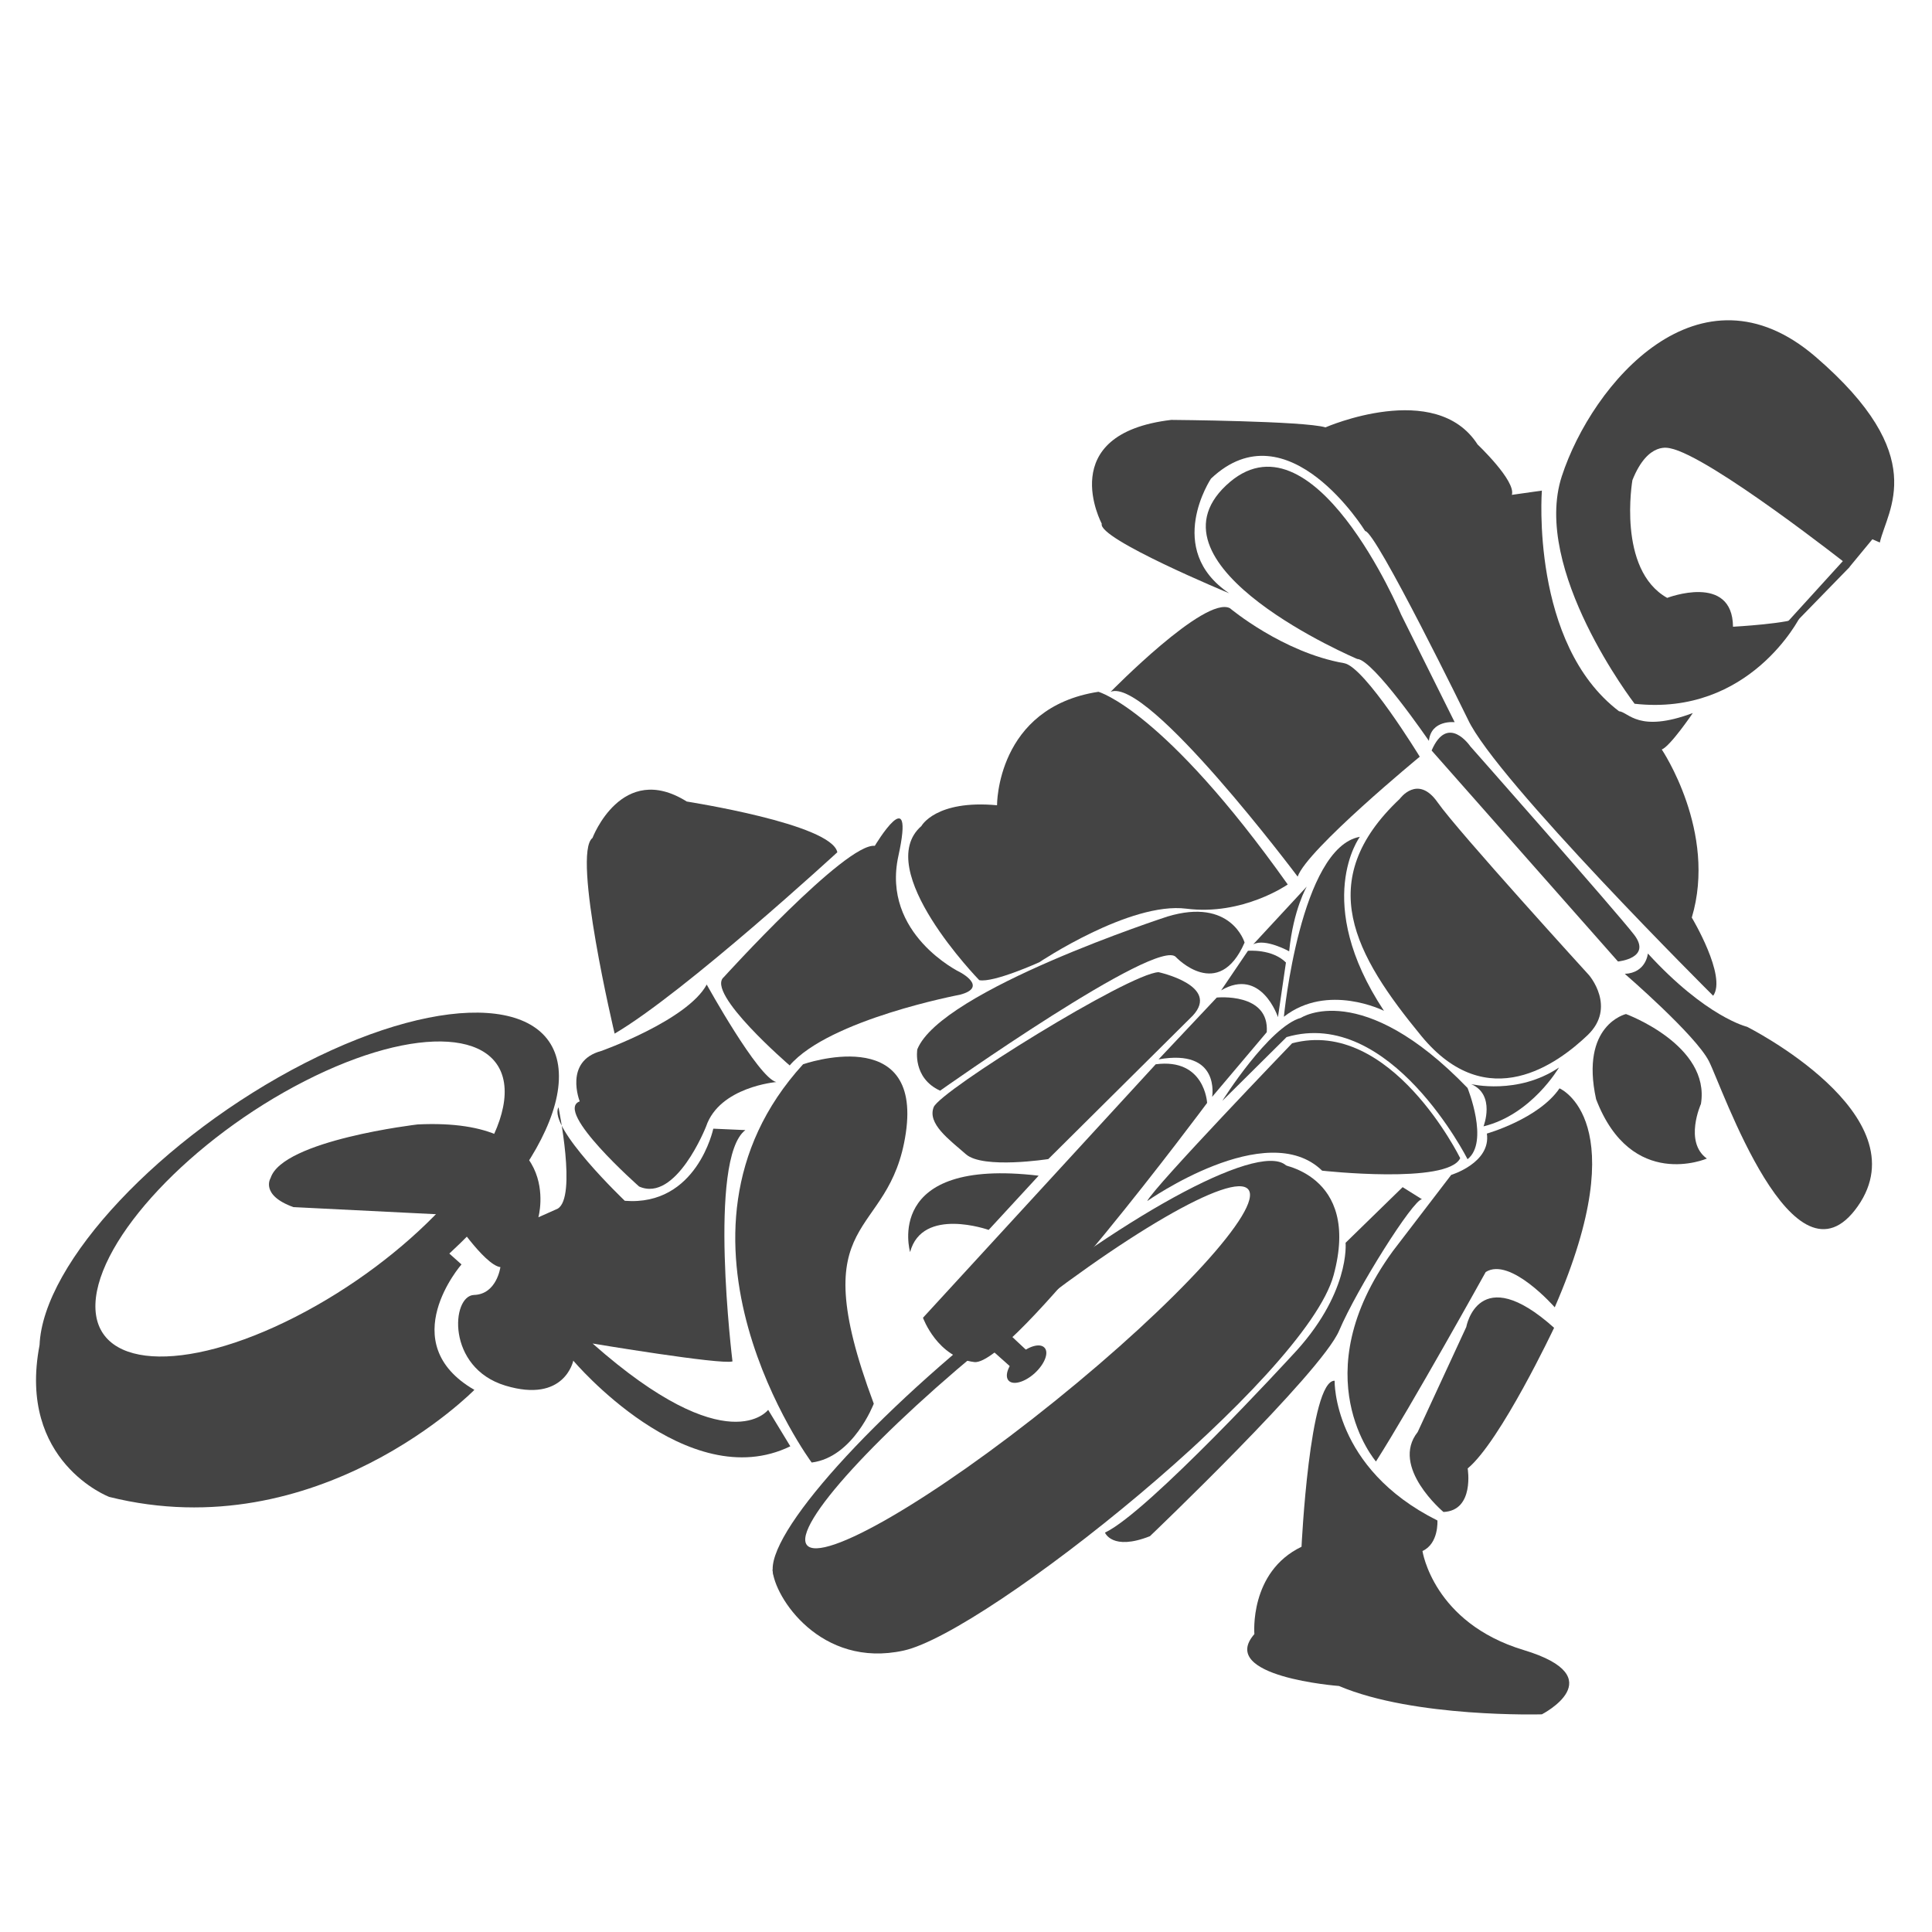 <?xml version="1.0" encoding="UTF-8"?>
<svg xmlns="http://www.w3.org/2000/svg" id="Ebene_5" data-name="Ebene 5" version="1.1" viewBox="0 0 150 150">
  <defs>
    <style>
      .cls-1 {
        fill: #444;
        stroke-width: 0px;
      }
    </style>
  </defs>
  <path class="cls-1" d="M126.74,37.28s-1.21,6.94,2.7,9.14c0,0,5.07-1.95,5.11,2.24,0,0,4.57-.25,5.2-.75,0,0-3.87,7.73-12.84,6.73,0,0-8.02-10.43-5.65-17.67s10.72-17,19.7-9.27c8.98,7.73,5.57,11.85,4.99,14.42l-.58-.25-1.75,2.12s-10.89-8.6-13.97-9.19c0,.03-1.67-.63-2.91,2.48Z"></path>
  <polygon class="cls-1" points="143.61 44.02 139.47 48.27 138.67 48.41 143.71 42.87 143.61 44.02"></polygon>
  <path class="cls-1" d="M111.15,58.27l14.47,16.38s2.66-.25,1.25-2.08c-1.41-1.83-12.72-14.63-12.72-14.63,0,0-1.75-2.58-3,.33Z"></path>
  <path class="cls-1" d="M108.68,62.02s1.39-1.94,2.94.28,11.75,13.41,11.75,13.41c0,0,2.16,2.49-.11,4.66-2.27,2.16-7.76,6.32-12.91.06-5.16-6.28-8.43-12.04-1.67-18.41Z"></path>
  <path class="cls-1" d="M101.01,79.02s4.7-3.08,12.93,5.45c0,0,1.7,4.2,0,5.53,0,0-5.99-11.85-14.05-9.48l-4.99,4.95s3.61-5.75,6.11-6.45Z"></path>
  <path class="cls-1" d="M121.04,82.88s-2.12,3.66-5.86,4.57c0,0,.96-2.45-.96-3.28,0,0,3.62.87,6.82-1.29Z"></path>
  <path class="cls-1" d="M105.58,64.97s-3.74,5.03,1.87,13.51c0,0-4.36-2.2-7.77.46,0-.01,1.28-13.14,5.9-13.97Z"></path>
  <path class="cls-1" d="M101.46,68.83s-1.04,1.75-1.37,5.03c0,0-1.87-1.04-2.79-.54l4.16-4.49Z"></path>
  <path class="cls-1" d="M96.89,73.82s1.87-.17,2.95.91l-.62,4.24s-1.29-3.91-4.41-2.08l2.08-3.07Z"></path>
  <path class="cls-1" d="M94.47,77.45s4.1-.42,3.88,2.69l-4.24,5.02s.67-3.77-4.16-2.91l4.52-4.8Z"></path>
  <path class="cls-1" d="M99.96,90.6c-1.73-2.15-12.03,3.28-23,12.12-10.97,8.84-18.46,17.75-16.72,19.9,1.73,2.15,12.03-3.28,23-12.12,10.97-8.84,18.46-17.75,16.72-19.9ZM81.9,108.78c-9.46,7.63-18.08,12.63-19.25,11.18s5.55-8.81,15.02-16.43c9.46-7.63,18.08-12.63,19.25-11.18,1.16,1.45-5.56,8.8-15.02,16.43Z"></path>
  <path class="cls-1" d="M99.22,90.36s6.48.71,4.32,8.65-26.94,27.73-33.38,29.14-10.06-4.16-10.18-6.28c0,0,29.36-8.59,39.24-31.51Z"></path>
  <path class="cls-1" d="M113.37,89.92s-5.38-10.95-13.05-8.92c0,0-10.72,11.14-11.25,12.25,0,0,9.28-6.54,13.58-2.36-.01,0,9.75,1.08,10.72-.97Z"></path>
  <path class="cls-1" d="M121.08,84.5s5.94,2.49-.37,17c0,0-3.45-3.95-5.36-2.74,0,0-5.82,10.48-8.52,14.71,0,0-5.75-6.62,1.3-16.32l4.54-5.93s3.1-.94,2.77-3.21c0,0,4.02-1.14,5.64-3.51Z"></path>
  <path class="cls-1" d="M108.9,92.17l-4.43,4.32s.39,3.99-4.21,8.81c0,0-11.14,12.14-14.47,13.69,0,0,.55,1.44,3.49.28,0,0,13.3-12.69,14.69-15.96s5.76-10.2,6.43-10.2l-1.5-.94Z"></path>
  <path class="cls-1" d="M89.73,82.63l-18.07,19.68s1.11,3.1,3.99,3.44c2.88.33,18.07-20.12,18.07-20.12,0,0-.17-3.5-3.99-3Z"></path>
  <path class="cls-1" d="M79.07,105.22c-.77.71-1.11,1.59-.76,1.97.35.38,1.26.12,2.03-.58.77-.71,1.11-1.59.76-1.97-.35-.39-1.26-.13-2.03.58Z"></path>
  <polygon class="cls-1" points="78.39 103.61 80.31 105.41 79.03 106.63 76.54 104.41 78.39 103.61"></polygon>
  <path class="cls-1" d="M113.84,103.03s.94-5.21,6.82.06c0,0-4.16,8.81-6.71,10.92,0,0,.55,3.27-1.88,3.38,0,0-4.16-3.49-2-6.21l3.77-8.15Z"></path>
  <path class="cls-1" d="M103.62,107.2s-.17,6.78,7.98,10.85c0,0,.12,1.79-1.16,2.37,0,0,.83,5.57,7.86,7.69,7.02,2.12,1.41,4.99,1.41,4.99,0,0-9.89.29-15.75-2.2,0,0-9.48-.71-6.57-4.03,0,0-.42-4.82,3.66-6.78,0,0,.62-12.93,2.57-12.89Z"></path>
  <path class="cls-1" d="M112.94,56.07s-1.83-.21-2,1.45c0,0-4.32-6.32-5.57-6.36,0,0-16.88-7.15-10.18-13.47s13.59,10.02,13.59,10.02l4.16,8.36Z"></path>
  <path class="cls-1" d="M127.94,74.03s-.12,1.5-1.79,1.58c0,0,5.49,4.74,6.53,6.78,1.04,2.04,6.57,18.37,11.56,11.26,4.99-7.11-8.6-13.93-8.6-13.93,0,0-3.17-.74-7.7-5.69Z"></path>
  <path class="cls-1" d="M62.35,82.63s9.23-3.24,7.98,5.32-8.15,5.9-2.49,21.03c0,0-1.58,4.16-4.82,4.57-.01.01-12.89-17.53-.67-30.92Z"></path>
  <path class="cls-1" d="M131.43,55.36s-1.75,2.58-2.41,2.83c0,0,4.32,6.4,2.33,13.05,0,0,2.74,4.57,1.66,6.07,0,0-16.88-16.79-19.04-21.45,0,0-7.15-14.63-7.98-14.63,0,0-5.99-9.73-11.97-4.07,0,0-3.66,5.49,1.41,8.9,0,0-10.23-4.24-9.89-5.4,0,0-3.74-6.98,5.4-8.06,0,0,10.31.08,11.97.58,0,0,8.56-3.74,11.81,1.33,0,0,2.99,2.83,2.66,3.91l2.33-.33s-.91,11.89,5.99,17.13c.75.06,1.49,1.72,5.73.14Z"></path>
  <path class="cls-1" d="M95.49,47.22s4.1,3.44,8.87,4.27c1.61.28,5.87,7.26,5.87,7.26,0,0-8.76,7.21-9.48,9.31,0,0-11.64-15.52-14.52-14.35.01,0,7.32-7.49,9.26-6.49Z"></path>
  <path class="cls-1" d="M99.98,68.67s-3.49,2.44-7.87,1.88-11.42,4.16-11.42,4.16c0,0-3.55,1.61-4.66,1.39,0,0-8.37-8.59-4.49-11.97,0,0,1.11-2.05,5.87-1.61,0,0-.06-7.59,7.87-8.81,0,0,5.06,1.38,14.7,14.96Z"></path>
  <path class="cls-1" d="M71.22,81.47s-.39,2.22,1.77,3.21c0,0,16.99-12.03,18.32-10.36,0,0,3.3,3.49,5.32-1.14,0,0-1.03-3.52-5.99-2.02,0,0-17.57,5.71-19.42,10.31Z"></path>
  <path class="cls-1" d="M67.92,65.67s3.16-5.28,1.83.79,4.78,9.02,4.78,9.02c0,0,2.24,1.16,0,1.75,0,0-10.14,1.91-13.22,5.49,0,0-6.57-5.65-5.11-6.86,0,0,9.47-10.44,11.72-10.19Z"></path>
  <path class="cls-1" d="M54.87,76.44s3.99,7.23,5.4,7.57c0,0-4.41.37-5.45,3.45,0,0-2.33,5.94-5.2,4.66,0,0-6.65-5.86-4.61-6.61,0,0-1.25-3.12,1.66-3.91.01,0,6.7-2.38,8.2-5.16Z"></path>
  <path class="cls-1" d="M22.78,93.72l12.25.61s2.55,3.88,3.82,4.05c0,0-.28,2.11-2.05,2.16-1.77.06-2.16,5.65,2.44,7.04s5.27-1.94,5.27-1.94c0,0,8.87,10.53,16.85,6.65l-1.72-2.83s-3.1,4.16-13.63-5.15c0,0,9.92,1.66,10.86,1.39,0,0-1.94-15.74,1-17.96l-2.49-.11s-1.27,6.04-6.87,5.6c0,0-5.99-5.71-5.15-7.26,0,0,1.44,6.98-.06,7.87l-1.5.67s2.16-7.76-9.37-7.21c0,0-10.48,1.22-11.42,4.16,0-.01-.84,1.32,1.77,2.26Z"></path>
  <path class="cls-1" d="M65.01,66.17s-11.81,10.86-17.29,14.08c0,0-3.33-13.97-1.72-15.19,0,0,2.27-5.99,7.32-2.83,0,.01,11.24,1.73,11.69,3.94Z"></path>
  <path class="cls-1" d="M80.64,91.28l-3.88,4.21s-5.15-1.83-6.1,1.72c0,0-2.16-7.37,9.98-5.93Z"></path>
  <path class="cls-1" d="M126.24,78.73s6.57,2.41,5.82,6.98c0,0-1.33,2.95.46,4.24,0,0-5.86,2.54-8.6-4.61-1.26-5.78,2.32-6.61,2.32-6.61Z"></path>
  <path class="cls-1" d="M43.39,83.84c.25-6.41-8.57-7-19.71-1.31-11.13,5.69-20.36,15.5-20.61,21.92,0,.28,0,.55.02.81.51,5.65,9.04,5.95,19.69.5,11.13-5.69,20.36-15.51,20.61-21.92ZM22.94,102.24c-8.77,4.48-15.72,4.02-15.53-1.03.2-5.05,7.47-12.79,16.24-17.27,8.77-4.48,15.72-4.02,15.53,1.03-.2,5.06-7.47,12.79-16.24,17.27Z"></path>
  <path class="cls-1" d="M36.83,107.91s-12.11,12.36-28.35,8.31c0,0-7.15-2.72-5.41-11.78,0,0,15.05,7.04,29.85-6.43l1.33-1.25,1.58,1.41s-5.32,6.08,1,9.74Z"></path>
  <path class="cls-1" d="M89.95,75.48s4.82,1.04,2.66,3.37l-11.22,11.14s-5.06.79-6.39-.37-3.01-2.38-2.51-3.66c.5-1.28,15.17-10.39,17.46-10.48Z"></path>
</svg>
